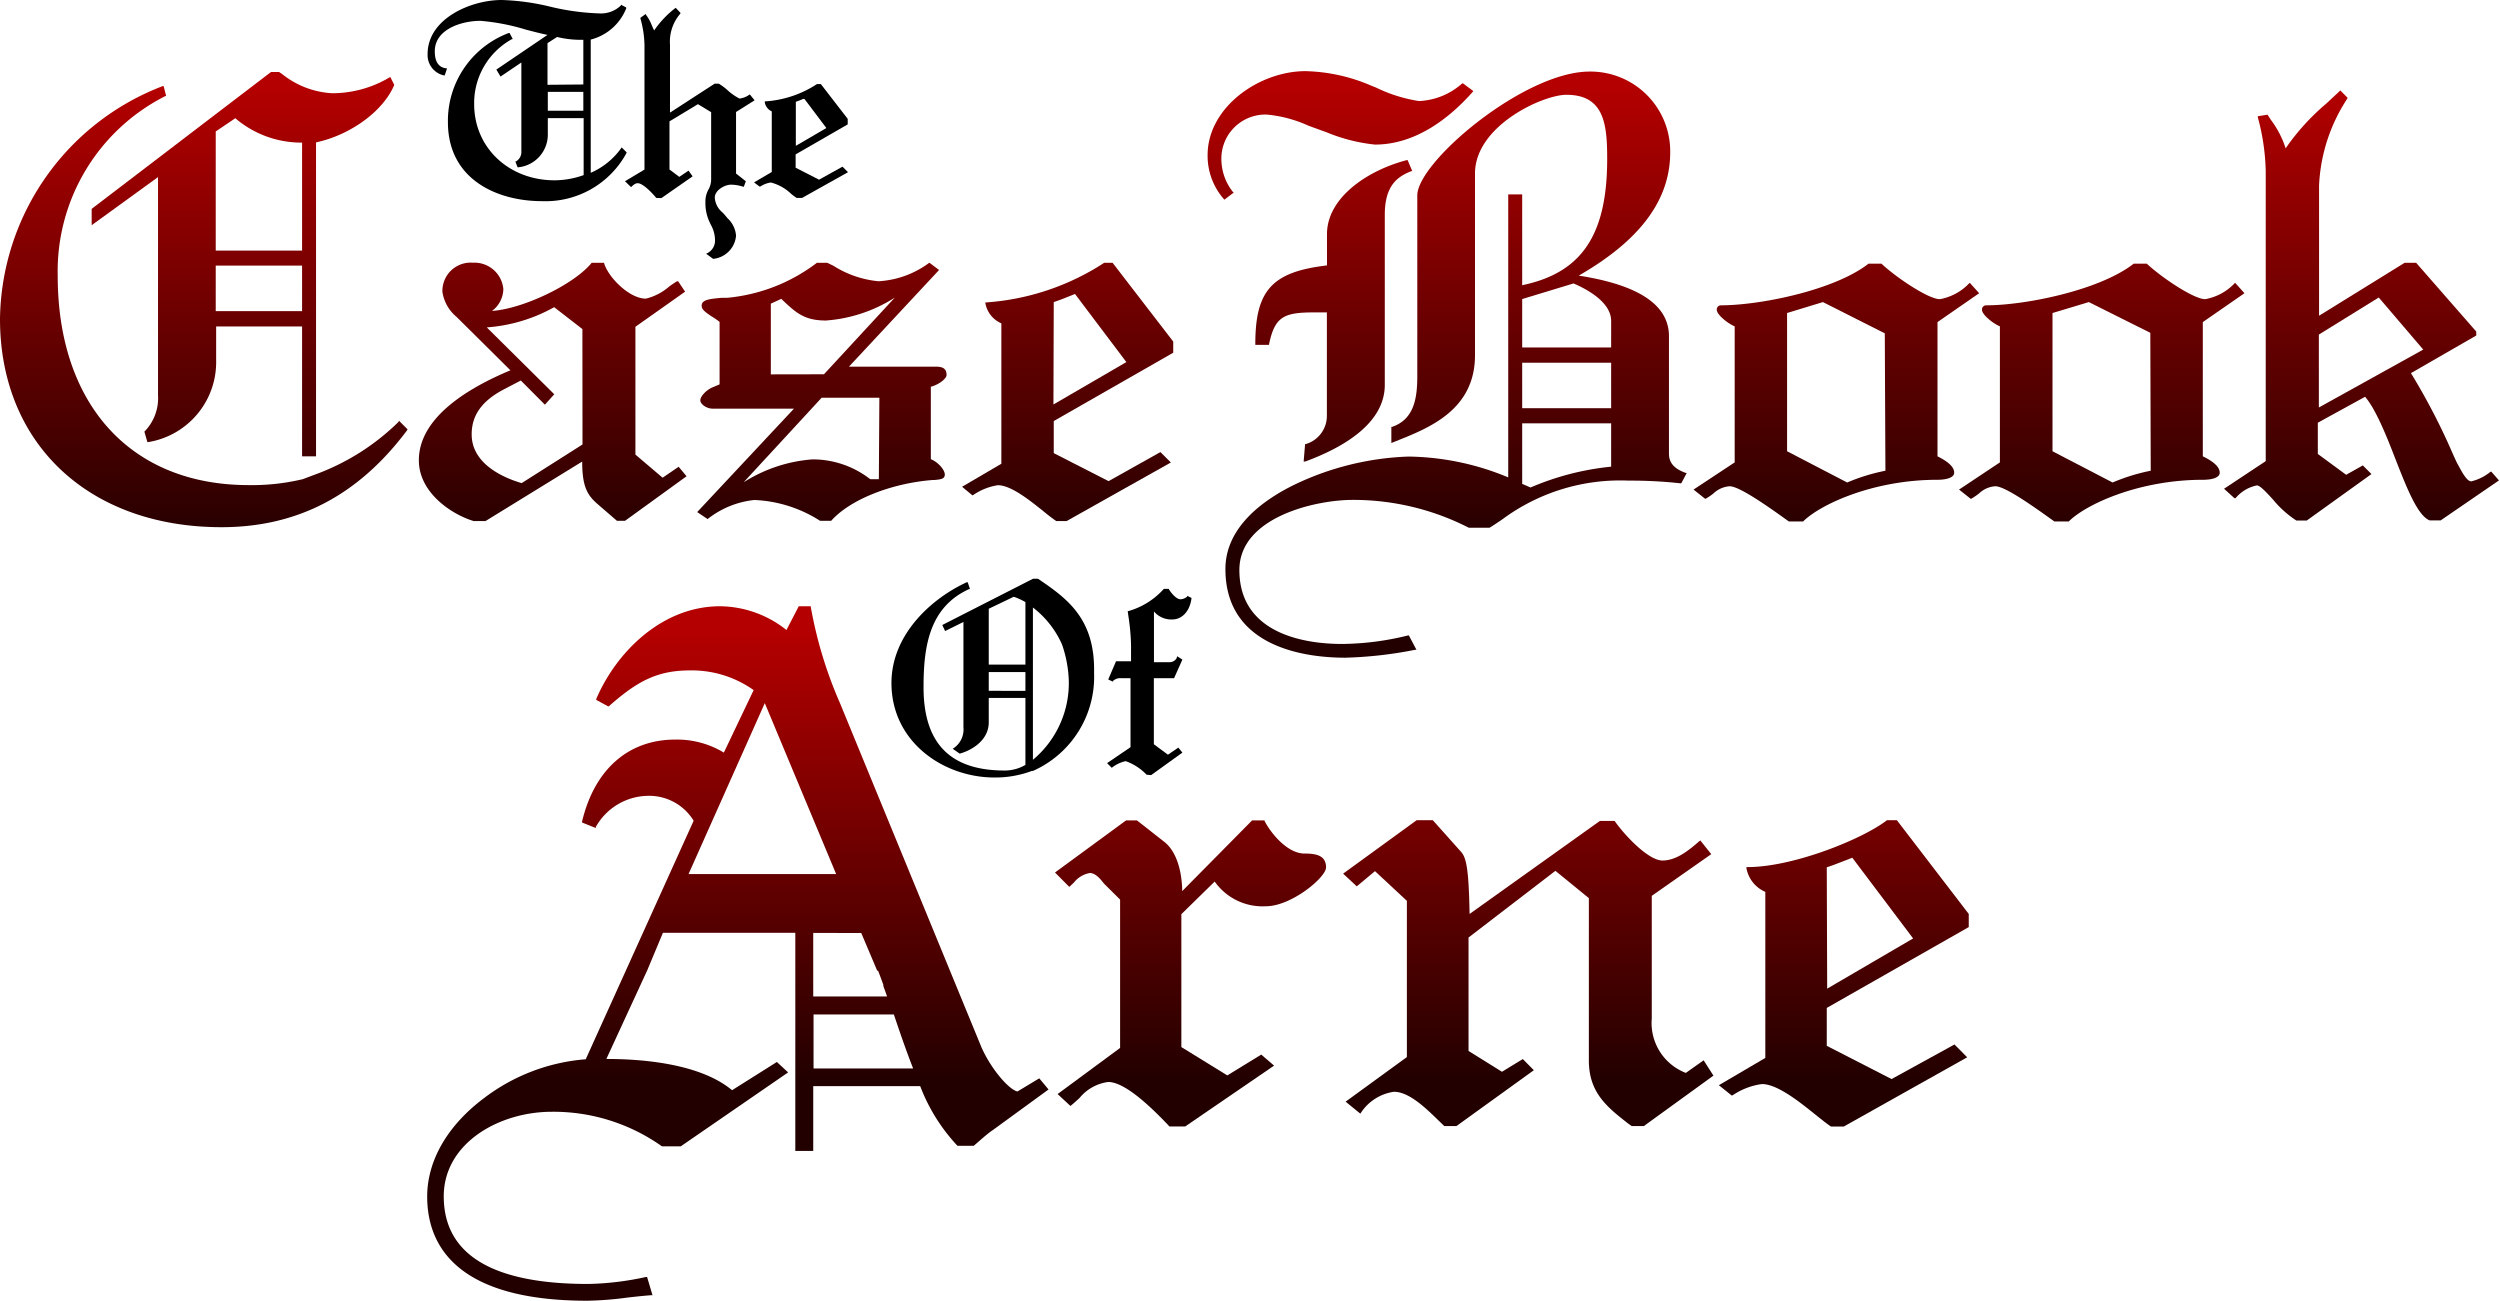 <svg xmlns="http://www.w3.org/2000/svg" xmlns:xlink="http://www.w3.org/1999/xlink" viewBox="0 0 240 124.86"><defs><style>.cls-1{fill:url(#名称未設定グラデーション_8_コピー);}.cls-2{fill:url(#名称未設定グラデーション_8_コピー-2);}.cls-3{fill:url(#名称未設定グラデーション_8_コピー-3);}.cls-4{fill:url(#名称未設定グラデーション_8_コピー-4);}.cls-5{fill:url(#名称未設定グラデーション_8_コピー-5);}.cls-6{fill:url(#名称未設定グラデーション_8_コピー-6);}.cls-7{fill:url(#名称未設定グラデーション_8_コピー-7);}.cls-8{fill:url(#名称未設定グラデーション_8_コピー-8);}.cls-9{fill:url(#名称未設定グラデーション_8_コピー-9);}.cls-10{fill:url(#名称未設定グラデーション_8_コピー-10);}.cls-11{fill:url(#名称未設定グラデーション_8_コピー-11);}.cls-12{fill:url(#名称未設定グラデーション_8_コピー-12);}.cls-13{fill:url(#名称未設定グラデーション_8_コピー-13);}.cls-14{fill:url(#名称未設定グラデーション_8_コピー-14);}.cls-15{fill:url(#名称未設定グラデーション_8_コピー-15);}</style><linearGradient id="名称未設定グラデーション_8_コピー" x1="176.27" y1="8.25" x2="176.27" y2="52.43" gradientUnits="userSpaceOnUse"><stop offset="0" stop-color="#b40000"/><stop offset="1" stop-color="#230000"/></linearGradient><linearGradient id="名称未設定グラデーション_8_コピー-2" x1="201.77" y1="8.25" x2="201.77" y2="52.43" xlink:href="#名称未設定グラデーション_8_コピー"/><linearGradient id="名称未設定グラデーション_8_コピー-3" x1="226.82" y1="8.25" x2="226.82" y2="52.43" xlink:href="#名称未設定グラデーション_8_コピー"/><linearGradient id="名称未設定グラデーション_8_コピー-4" x1="128.66" y1="8.25" x2="128.66" y2="52.43" xlink:href="#名称未設定グラデーション_8_コピー"/><linearGradient id="名称未設定グラデーション_8_コピー-5" x1="139.78" y1="8.25" x2="139.78" y2="52.43" xlink:href="#名称未設定グラデーション_8_コピー"/><linearGradient id="名称未設定グラデーション_8_コピー-6" x1="128.04" y1="8.25" x2="128.04" y2="52.43" xlink:href="#名称未設定グラデーション_8_コピー"/><linearGradient id="名称未設定グラデーション_8_コピー-7" x1="53.08" y1="8.25" x2="53.08" y2="52.43" xlink:href="#名称未設定グラデーション_8_コピー"/><linearGradient id="名称未設定グラデーション_8_コピー-8" x1="78.86" y1="8.25" x2="78.86" y2="52.43" xlink:href="#名称未設定グラデーション_8_コピー"/><linearGradient id="名称未設定グラデーション_8_コピー-9" x1="102.5" y1="8.25" x2="102.5" y2="52.43" xlink:href="#名称未設定グラデーション_8_コピー"/><linearGradient id="名称未設定グラデーション_8_コピー-10" x1="19.58" y1="8.24" x2="19.58" y2="52.43" xlink:href="#名称未設定グラデーション_8_コピー"/><linearGradient id="名称未設定グラデーション_8_コピー-11" x1="23.33" y1="8.25" x2="23.33" y2="52.43" xlink:href="#名称未設定グラデーション_8_コピー"/><linearGradient id="名称未設定グラデーション_8_コピー-12" x1="146.74" y1="60.65" x2="146.74" y2="103.51" xlink:href="#名称未設定グラデーション_8_コピー"/><linearGradient id="名称未設定グラデーション_8_コピー-13" x1="176.95" y1="60.65" x2="176.95" y2="103.51" xlink:href="#名称未設定グラデーション_8_コピー"/><linearGradient id="名称未設定グラデーション_8_コピー-14" x1="70.85" y1="60.65" x2="70.85" y2="103.51" xlink:href="#名称未設定グラデーション_8_コピー"/><linearGradient id="名称未設定グラデーション_8_コピー-15" x1="114.29" y1="60.65" x2="114.29" y2="103.51" xlink:href="#名称未設定グラデーション_8_コピー"/></defs><g id="レイヤー_2" data-name="レイヤー 2"><g id="レイヤー_1-2" data-name="レイヤー 1"><path class="cls-1" d="M186,43.81V30.92l4-2.77-.9-1-.08.07a5.11,5.11,0,0,1-2.8,1.5c-1.09,0-4.22-2.1-5.6-3.41l0,0-1.24,0c-3.28,2.57-10.46,4-14.16,4a.4.4,0,0,0-.41.42c0,.51,1.14,1.37,1.72,1.6V44.39L162.58,47l1.11.88.05,0a5.19,5.19,0,0,0,.75-.51,2.54,2.54,0,0,1,1.56-.69c1,0,4.13,2.27,5.68,3.38h1.37l0,0c1.66-1.65,6.75-4,12.87-4,1,0,1.63-.25,1.63-.67C187.63,44.66,186.51,44.06,186,43.81Zm-5,1.38a18.57,18.57,0,0,0-3.67,1.13l-5.77-3V30.05L175,29,180.94,32Z"/><path class="cls-2" d="M211.47,43.81V30.92l4-2.77-.9-1-.07.07a5.14,5.14,0,0,1-2.8,1.5c-1.1,0-4.22-2.1-5.61-3.41l0,0-1.25,0c-3.28,2.57-10.45,4-14.15,4a.4.4,0,0,0-.42.42c0,.51,1.14,1.37,1.72,1.6V44.39L188.07,47l1.11.88.06,0a6.59,6.59,0,0,0,.75-.51,2.49,2.49,0,0,1,1.56-.69c1,0,4,2.19,5.67,3.38h1.38l0,0c1.65-1.65,6.74-4,12.87-4,1,0,1.62-.25,1.62-.67C213.12,44.66,212,44.06,211.47,43.81Zm-5,1.38a18.48,18.48,0,0,0-3.66,1.13l-5.77-3V30.05L200.53,29l5.9,2.95Z"/><path class="cls-3" d="M239.22,45.34l-.06-.06-.06,0a4.6,4.6,0,0,1-1.86.93c-.48,0-1-1.12-1.38-1.79-.15-.32-.31-.67-.48-1.06a62,62,0,0,0-3.93-7.54l6.27-3.61v0l0-.38-5.77-6.6h-1.11l-8.21,5.08V17.8a16.51,16.51,0,0,1,2.73-8.36l0-.06-.69-.7-.07.07-1.25,1.17a22.1,22.1,0,0,0-3.93,4.32A9.11,9.11,0,0,0,218,11.5l-.32-.49-.93.15,0,.1a21.26,21.26,0,0,1,.76,5.14V44.27l-4,2.65,1,.91.09,0,.06-.06a3.59,3.59,0,0,1,2-1.17c.31,0,.92.67,1.56,1.37a9.91,9.91,0,0,0,2.23,2l1,0,6.21-4.46-.83-.83-1.6.9-2.72-2v-3l4.54-2.49c1,1.17,2,3.61,2.92,6,1.09,2.78,2.12,5.41,3.28,5.87h1.05l5.6-3.84Zm-16.61-6.22v-7l5.75-3.56,4.27,5Z"/><path class="cls-4" d="M118.38,18.45a5.06,5.06,0,0,1-1.12-2.94A4.23,4.23,0,0,1,121.62,11a12.41,12.41,0,0,1,4,1.07l1.4.51.26.09A16.52,16.52,0,0,0,132,13.88c4.06,0,7.34-2.75,9.38-5.06l.06-.08-1-.74-.06,0a6.65,6.65,0,0,1-4.15,1.7,14.21,14.21,0,0,1-4.1-1.28l-.45-.18a16.88,16.88,0,0,0-6.35-1.41c-4.44,0-9.4,3.45-9.4,8.07a6.3,6.3,0,0,0,1.55,4.2l.06.07.91-.69Z"/><path class="cls-5" d="M160.22,43.55V32.27c0-3-2.92-4.92-8.66-5.81,5.91-3.4,8.78-7.27,8.78-11.84a7.66,7.66,0,0,0-7.74-7.75c-6.29,0-16.54,8.69-16.54,11.89V36.1c0,2.1-.29,4.15-2.42,4.88l-.07,0v1.55l.47-.19c3.19-1.27,7.56-3,7.56-8.24V16.66c0-4.59,6.52-7.56,8.77-7.56,3.62,0,3.92,2.79,3.92,6.15,0,7.31-2.44,10.94-8.16,12.13V18.66h-1.34V45.83a25.59,25.59,0,0,0-9.59-2,27.44,27.44,0,0,0-10.85,2.66c-3.06,1.48-6.71,4.1-6.71,8.14,0,7.68,8,8.51,11.5,8.51a39.51,39.51,0,0,0,6.71-.76l.13,0L135.25,61l-.07,0a27.13,27.13,0,0,1-6.35.82c-3,0-9.85-.69-9.85-7.1,0-5.08,7.32-6.73,10.87-6.73A24.36,24.36,0,0,1,141,50.66h2c.38-.23.78-.5,1.22-.8a19,19,0,0,1,12.12-3.72,44,44,0,0,1,5,.26h.06l.53-1-.1,0C160.71,45,160.22,44.42,160.22,43.55Zm-5.55,1.25a26.14,26.14,0,0,0-7.74,2l-.8-.35V40.64h8.54Zm0-5.61h-8.54V34.82h8.54Zm0-5.83h-8.54V28.71l4.93-1.5c1.37.59,3.61,1.83,3.61,3.6Z"/><path class="cls-6" d="M125.36,42.63l-.07,0-.14,1.68.14,0c3.49-1.28,7.65-3.59,7.65-7.36V20.61c0-2.8,1.22-3.66,2.55-4.18l.09,0-.45-1.06-.08,0c-3.81,1-7.66,3.62-7.66,7.11v3c-5.27.62-6.88,2.39-6.88,7.54v.09h1.32v-.07c.56-2.67,1.44-3.05,4.37-3.05h1.18v9.91A2.82,2.82,0,0,1,125.36,42.63Z"/><path class="cls-7" d="M63.61,45.86,61,43.64V31.37L65.77,28,65.1,27,65,27c-.21.12-.47.3-.75.5A5.29,5.29,0,0,1,62,28.67c-1.56,0-3.57-2-4-3.38l0-.06H56.8l0,0c-1.66,2.06-6.57,4.42-9.57,4.62l0,0a2.66,2.66,0,0,0,1.09-2.11,2.78,2.78,0,0,0-2.9-2.52A2.72,2.72,0,0,0,42.47,28a3.85,3.85,0,0,0,1.37,2.43L49,35.55c-4,1.67-8.79,4.5-8.79,8.64,0,3.1,3.13,5.19,5.26,5.83h1.14l9.28-5.71c0,2.41.49,3.23,1.5,4.1L59.23,50H60l5.91-4.28-.76-.91Zm-7.69-3.19-5.84,3.71c-1.48-.43-4.8-1.72-4.8-4.68,0-1.85,1-3.22,3.07-4.31L50,36.53l2.31,2.32.9-1-6.48-6.42a15.51,15.51,0,0,0,6.47-1.94l2.71,2.1Z"/><path class="cls-8" d="M90.87,36c0-.56-.3-.8-1-.8H81.5l8.65-9.28-.9-.68-.06,0A9,9,0,0,1,84.34,27,9.8,9.8,0,0,1,80,25.51l-.58-.28-1,0a16.72,16.72,0,0,1-8.62,3.36l-.51,0c-1.12.1-1.93.17-1.93.75,0,.39.37.63.9,1a7.54,7.54,0,0,1,.82.56v6l-.71.3c-.59.26-1.14.86-1.14,1.23s.6.8,1.18.8h7.81l-9.29,9.93,1,.67,0,0A8.66,8.66,0,0,1,72.42,48a12.64,12.64,0,0,1,6.31,2h1.06l0,0c1.77-2,5.69-3.6,9.75-3.92h.16c.61-.06,1-.09,1-.53s-.64-1.19-1.34-1.47V37.13C90.14,36.92,90.87,36.35,90.87,36ZM74,35.94V29.15l1-.46c1.41,1.34,2.21,2.08,4.29,2.08a14.16,14.16,0,0,0,6.61-2.2h0l-6.8,7.36ZM84.37,46h-.83A9,9,0,0,0,78,44.1a14.28,14.28,0,0,0-6.61,2.2h0l7.49-8.12h5.54Z"/><path class="cls-9" d="M106.42,46.19l-5.26-2.69V40.42l11.47-6.56,0-1.07-5.82-7.56-.81,0a23.73,23.73,0,0,1-11.29,3.8H94.6v.1a2.6,2.6,0,0,0,1.53,1.91V44.52l-3.77,2.21,1,.83.16-.1a5.74,5.74,0,0,1,2.27-.88c1.27,0,3.06,1.44,4.5,2.6.38.31.74.59,1.11.84h1l10-5.62-1-1ZM101.16,29c.5-.16,1.12-.41,1.67-.63l.37-.15,4.93,6.54-7,4.07Z"/><path class="cls-10" d="M38.27,40.49a22.33,22.33,0,0,1-8.06,5.08L29.07,46a21,21,0,0,1-5.2.57c-11.3,0-18.33-7.71-18.33-20.11A18.84,18.84,0,0,1,15.88,9.22l.07,0-.24-.95-.1,0A24.27,24.27,0,0,0,0,30.61c0,12,8.54,20,21.26,20,7.31,0,13.16-3.06,17.85-9.34l0-.07-.82-.82Z"/><path class="cls-11" d="M8.8,21.62,15.17,17V37.94a4.58,4.58,0,0,1-1.31,3.5l0,0,.29,1,.09,0a7.78,7.78,0,0,0,6.51-7.87V31.34H29V43.81h1.34V13.67c3.31-.71,6.46-3,7.51-5.52l0,0-.38-.76-.09.05a10.76,10.76,0,0,1-5.5,1.51,8.41,8.41,0,0,1-4.82-1.86l-.28-.18-.76,0L8.8,20.05Zm11.91-9,1.88-1.27A9.74,9.74,0,0,0,29,13.69V24.06H20.71Zm0,12.88H29v4.37H20.71Z"/><path d="M67.79,24.36l.12-.06A1.35,1.35,0,0,0,68.64,23a3.05,3.05,0,0,0-.41-1.44l-.17-.37a4.27,4.27,0,0,1-.34-1.77A2.35,2.35,0,0,1,68,18.22a2,2,0,0,0,.27-1.07V10.77L67,10l-2.73,1.65v4.62l.94.71.89-.6.39.55-3,2.09L63,19l0,0c-.44-.54-1.3-1.41-1.77-1.41-.22,0-.36.11-.58.31l-.07.06L60,17.4l1.87-1.12V4.34a9.92,9.92,0,0,0-.39-2.57V1.71L62,1.33,62,1.4a4.17,4.17,0,0,1,.58,1.05c.07.16.14.32.22.47a9.44,9.44,0,0,1,2-2.12l.07-.05.45.48,0,.07a4.11,4.11,0,0,0-1,3v6.51l4.29-2.78.39,0a5.74,5.74,0,0,1,.79.58,5.22,5.22,0,0,0,1.2.85,2,2,0,0,0,.92-.35l.07-.05.46.57-1.78,1.12v5.91l.94.74-.19.52-.09,0a3.68,3.68,0,0,0-1.17-.19c-.54,0-1.53.51-1.53,1.24a2,2,0,0,0,.72,1.41,3.58,3.58,0,0,1,.27.29l.24.29a2.51,2.51,0,0,1,.81,1.67,2.44,2.44,0,0,1-2.2,2.22h0Z"/><path d="M76.48,19a5.37,5.37,0,0,1-.52-.38A4.35,4.35,0,0,0,74,17.52a2.47,2.47,0,0,0-1,.38l-.06,0H72.9l-.51-.39,1.7-1V10.69a1.15,1.15,0,0,1-.67-.87V9.73h.09a10.27,10.27,0,0,0,4.92-1.66l.37,0h0l2.58,3.34,0,.53-5,2.88v1.28l2.25,1.15L80.88,16l.53.53L77,19Zm-.08-5,2.93-1.71-2.1-2.79-.13,0c-.23.1-.49.2-.7.27Z"/><path d="M52,19.31c-4.16,0-9-2-9-7.59a9,9,0,0,1,5.84-8.55l.08,0,.31.59-.09,0A7,7,0,0,0,45.52,10c0,4.17,3.32,7.31,7.73,7.31a8.38,8.38,0,0,0,2.78-.5V11.34H52.59v1.47a3.16,3.16,0,0,1-2.82,3.25l-.08,0-.22-.56.06,0a1.05,1.05,0,0,0,.52-.82V6l-2,1.35-.4-.67,4.91-3.33c-.6-.12-1.33-.31-2.09-.51A20.67,20.67,0,0,0,46.12,2c-1.76,0-4.38.78-4.38,2.92,0,1,.35,1.53,1.07,1.64l.11,0-.23.68h-.07a2,2,0,0,1-1.57-2.05C41.05,1.8,45.18,0,48.16,0a22.46,22.46,0,0,1,4.66.64,23.09,23.09,0,0,0,4.79.65,2.74,2.74,0,0,0,2-.77l0-.07.51.27,0,.08a5,5,0,0,1-3.41,3V16.59a7,7,0,0,0,2.91-2.35l.06-.09.47.47,0,.06A8.84,8.84,0,0,1,52,19.31Zm4-8.68V8.82H52.59v1.81Zm0-2.52V3.82a9.58,9.58,0,0,1-2.52-.27l-.92.59v4Z"/><path d="M110.07,74.37l0,0a5.18,5.18,0,0,0-2-1.3,3.23,3.23,0,0,0-1.28.59l-.06.05-.45-.45,2.25-1.53V65.11h-.88a1,1,0,0,0-.81.27l0,.06-.45-.21.75-1.75h1.44V61.94a21.12,21.12,0,0,0-.26-2.83l-.06-.45.08,0a7.19,7.19,0,0,0,3.39-2.13l0,0h.49l0,.05c.28.46.76.95,1.09.95a1,1,0,0,0,.67-.27l0-.06.4.2v.07c-.17,1.21-.89,2-1.86,2a2.18,2.18,0,0,1-1.74-.77v4.87h1.46a.78.78,0,0,0,.72-.39L113,63l.51.32-.8,1.79h-1.94v6.34l1.35,1,1-.68.39.48-3,2.16Z"/><path d="M95.46,74.64c-4.86,0-9.88-3.39-9.88-9.07,0-4.69,3.89-8.14,7.22-9.67l.1,0,.22.65-.08,0c-3.85,1.74-4.38,5.56-4.38,9.42,0,5.38,2.54,8,7.78,8a3.91,3.91,0,0,0,2-.54V67H94.92v2.35c0,1.64-1.5,2.64-2.79,3h0l-.67-.47.11-.07a2.17,2.17,0,0,0,.92-2V59.71l-1.76.87L90.46,60l8.71-4.44h.48c2.73,1.86,5.49,3.78,5.38,9a9.88,9.88,0,0,1-5.87,9.45v0l-.1,0A10,10,0,0,1,95.46,74.64Zm3.7-1.7a9.58,9.58,0,0,0,3.44-7.73,11.74,11.74,0,0,0-.65-3.35,9.14,9.14,0,0,0-2.79-3.54Zm-.72-6.62v-1.8H94.92v1.8Zm0-2.52v-6a6.11,6.11,0,0,0-1.12-.51l-2.4,1.15V63.8Z"/><path class="cls-12" d="M161.84,103a5.13,5.13,0,0,1-3.27-5.23V86l5.71-4-1.05-1.32-.09.07c-1.14,1-2.28,1.86-3.55,1.86s-3.45-2.2-4.59-3.8l0,0-1.41,0-12.51,8.93c-.08-4.46-.33-5.45-.85-6l-2.68-3-1.55,0-7.06,5.13,1.31,1.22L132,83.63l3.06,2.85v15l-5.88,4.28,1.41,1.15.07-.1a4.56,4.56,0,0,1,3.16-2c1.45,0,3.07,1.58,4.26,2.74l.57.55,0,0,1.17,0,7.43-5.36-1.06-1.07-2,1.22-3.21-2V90l8.34-6.4,3.21,2.62v15.58c0,3.11,1.76,4.49,3.81,6.09l.3.21h1.17l6.68-4.84-.94-1.47Z"/><path class="cls-13" d="M181.59,103.59l-6.22-3.19V96.76L189,89l0-1.26-6.9-9-.95,0c-2.33,1.81-9,4.5-13.37,4.5h-.12v.12a3.08,3.08,0,0,0,1.81,2.26v15.94l-4.46,2.62,1.25,1,.19-.11a6.6,6.6,0,0,1,2.69-1c1.5,0,3.62,1.71,5.32,3.08.46.36.88.71,1.32,1H177l11.85-6.65-1.22-1.23Zm-6.22-20.33c.58-.18,1.31-.48,2-.74l.45-.18,5.84,7.75-8.25,4.82Z"/><path class="cls-14" d="M97.68,104.78c-.77-.14-2.49-2.06-3.46-4.24L80.63,67.48a40.63,40.63,0,0,1-2.79-9.19V58.2H76.68L75.5,60.48a10.39,10.39,0,0,0-6.37-2.28c-5.63,0-10,4.47-11.89,8.9l0,.09,1.14.62.06,0c2.6-2.29,4.52-3.45,7.78-3.45a10.27,10.27,0,0,1,6.13,1.89l-2.86,6A8.67,8.67,0,0,0,64.82,71c-4.5,0-7.75,2.87-8.94,7.86l0,.1,1.31.53,0-.09a5.83,5.83,0,0,1,5-3,5,5,0,0,1,4.4,2.39l-10.36,22.9a18.48,18.48,0,0,0-9.79,3.75c-3.5,2.63-5.43,6-5.43,9.43,0,4.56,2.67,10,15.37,10a32.42,32.42,0,0,0,3.83-.3c.77-.09,1.53-.17,2.29-.23h.14l-.52-1.75-.11,0a28,28,0,0,1-5.56.67c-9.19,0-13.85-2.83-13.85-8.41,0-5.09,5.28-8.12,10.38-8.12a18,18,0,0,1,10.57,3.32l1.8,0,10.31-7.1-1.08-1-4.3,2.71c-2.91-2.43-8.13-3-12.07-3l3.93-8.52,1.5-3.59H76.35v20.94h1.72v-6.22H88.34A17.41,17.41,0,0,0,91.92,110l0,0,1.55,0c.14-.11.34-.29.57-.49.4-.35.9-.78,1.24-1l5.38-3.92-.89-1.07Zm-15-15.21,1.52,3.59.11.06c.15.4.32.84.49,1.32h0l0,.12c.12.32.24.67.36,1H78.07v-6.1ZM66.1,83.91,73.42,67.5l6.85,16.41Zm12,18.66V97.39h7.71c.56,1.66,1.17,3.45,1.85,5.18Z"/><path class="cls-15" d="M125.23,81.94c-1.6,0-3.17-1.86-3.83-3.12l0-.06H120.2l-6.71,6.79c0-1.21-.28-3.59-1.7-4.72l-2.64-2.07-1.05,0-6.82,5,1.37,1.38.08-.07.37-.35a2.49,2.49,0,0,1,1.52-.91c.53,0,1,.54,1.35,1l1.56,1.55v14.24l-6,4.43,1.23,1.14.08-.06q.41-.34.81-.72a4.26,4.26,0,0,1,2.74-1.52c1.57,0,4,2.28,5.88,4.27l0,0h1.51l8.53-5.84-1.23-1.06-3.26,2-4.41-2.72V87.76l3.2-3.13A5.62,5.62,0,0,0,121.53,87c2.43,0,5.77-2.76,5.77-3.73C127.3,82.1,126.31,81.94,125.23,81.94Z"/></g></g></svg>